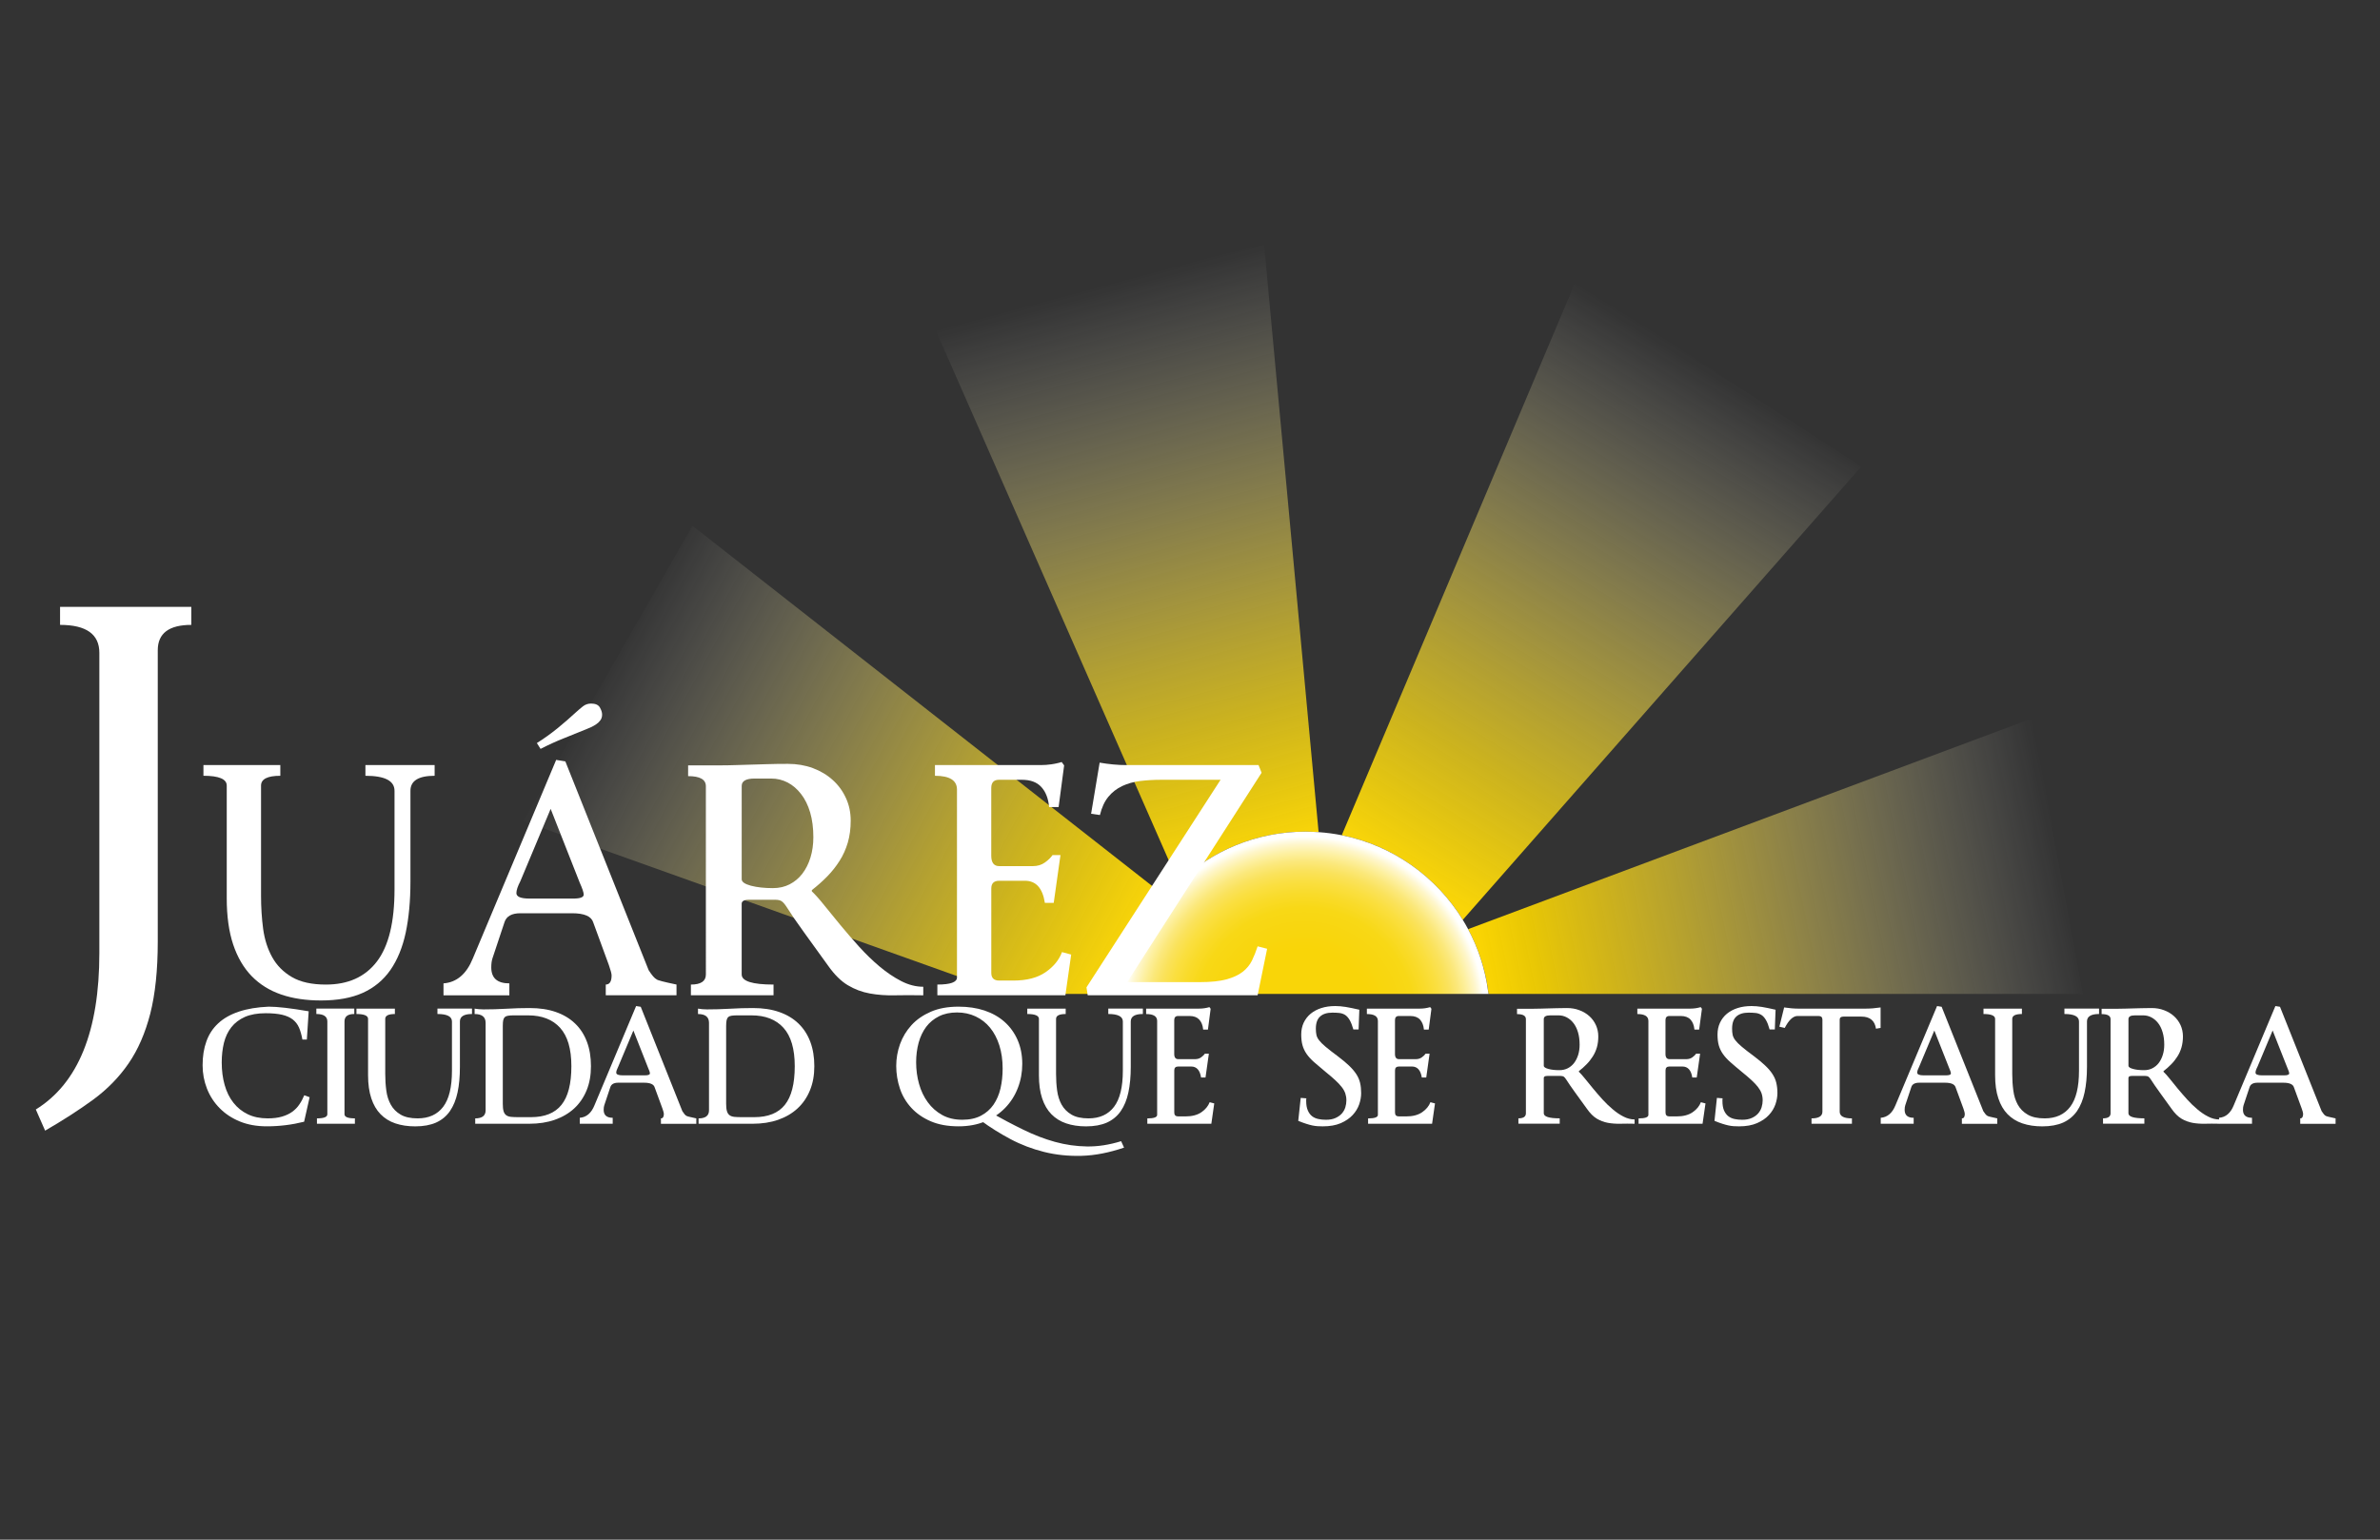 <?xml version="1.0" encoding="utf-8"?>
<!-- Generator: Adobe Illustrator 16.0.0, SVG Export Plug-In . SVG Version: 6.00 Build 0)  -->
<!DOCTYPE svg PUBLIC "-//W3C//DTD SVG 1.1//EN" "http://www.w3.org/Graphics/SVG/1.1/DTD/svg11.dtd">
<svg version="1.1" id="Layer_1" xmlns="http://www.w3.org/2000/svg" xmlns:xlink="http://www.w3.org/1999/xlink" x="0px" y="0px"
	 width="244.8px" height="158.4px" viewBox="0 0 244.8 158.4" enable-background="new 0 0 244.8 158.4" xml:space="preserve">
<rect x="0" y="0" width="244.8" height="158.4" fill="#333333" stroke="none"/>
<g>
	<g>
		<g>
			
				<linearGradient id="SVGID_1_" gradientUnits="userSpaceOnUse" x1="-68.944" y1="47.459" x2="-68.944" y2="-13.32" gradientTransform="matrix(0.851 0.525 -0.525 0.851 228.579 85.775)">
				<stop  offset="0" style="stop-color:#F9D508"/>
				<stop  offset="0.1" style="stop-color:#F8D60D;stop-opacity:0.9"/>
				<stop  offset="0.225" style="stop-color:#F8D818;stop-opacity:0.775"/>
				<stop  offset="0.363" style="stop-color:#FADD32;stop-opacity:0.637"/>
				<stop  offset="0.511" style="stop-color:#FBE356;stop-opacity:0.488"/>
				<stop  offset="0.667" style="stop-color:#FBEA84;stop-opacity:0.333"/>
				<stop  offset="0.83" style="stop-color:#FCF3BC;stop-opacity:0.17"/>
				<stop  offset="0.995" style="stop-color:#FFFFFD;stop-opacity:0.005"/>
				<stop  offset="1" style="stop-color:#FFFFFF;stop-opacity:0"/>
			</linearGradient>
			<path fill="url(#SVGID_1_)" d="M150.457,94.633l40.98-46.62l-29.354-19.096L138.009,85.93
				C143.274,86.98,147.746,90.209,150.457,94.633z"/>
			
				<linearGradient id="SVGID_2_" gradientUnits="userSpaceOnUse" x1="-515.298" y1="532" x2="-515.298" y2="471.684" gradientTransform="matrix(0.966 -0.258 0.258 0.966 489.191 -559.165)">
				<stop  offset="0" style="stop-color:#F9D508"/>
				<stop  offset="0.1" style="stop-color:#F8D60D;stop-opacity:0.9"/>
				<stop  offset="0.225" style="stop-color:#F8D818;stop-opacity:0.775"/>
				<stop  offset="0.363" style="stop-color:#FADD32;stop-opacity:0.637"/>
				<stop  offset="0.511" style="stop-color:#FBE356;stop-opacity:0.488"/>
				<stop  offset="0.667" style="stop-color:#FBEA84;stop-opacity:0.333"/>
				<stop  offset="0.83" style="stop-color:#FCF3BC;stop-opacity:0.17"/>
				<stop  offset="0.995" style="stop-color:#FFFFFD;stop-opacity:0.005"/>
				<stop  offset="1" style="stop-color:#FFFFFF;stop-opacity:0"/>
			</linearGradient>
			<path fill="url(#SVGID_2_)" d="M135.628,85.609l-5.608-60.451l-34.038,8.217l25.231,57.412c3.402-3.238,8.001-5.228,13.068-5.228
				C134.735,85.56,135.184,85.582,135.628,85.609z"/>
			
				<linearGradient id="SVGID_3_" gradientUnits="userSpaceOnUse" x1="-118.462" y1="-609.295" x2="-118.462" y2="-670.343" gradientTransform="matrix(0.203 0.979 -0.979 0.203 -420.27 340.129)">
				<stop  offset="0" style="stop-color:#FCD602"/>
				<stop  offset="0.099" style="stop-color:#FCD700;stop-opacity:0.901"/>
				<stop  offset="0.223" style="stop-color:#FCD813;stop-opacity:0.777"/>
				<stop  offset="0.36" style="stop-color:#FCDD2E;stop-opacity:0.64"/>
				<stop  offset="0.507" style="stop-color:#FDE253;stop-opacity:0.493"/>
				<stop  offset="0.661" style="stop-color:#FDEA81;stop-opacity:0.339"/>
				<stop  offset="0.822" style="stop-color:#FEF4B8;stop-opacity:0.178"/>
				<stop  offset="0.986" style="stop-color:#FFFFFA;stop-opacity:0.014"/>
				<stop  offset="1" style="stop-color:#FFFFFF;stop-opacity:0"/>
			</linearGradient>
			<path fill="url(#SVGID_3_)" d="M209.044,73.895L151.005,95.59c1.086,2.027,1.816,4.276,2.104,6.664h61.109L209.044,73.895z"/>
			
				<linearGradient id="SVGID_4_" gradientUnits="userSpaceOnUse" x1="-1174.664" y1="540.351" x2="-1174.664" y2="479.381" gradientTransform="matrix(0.476 -0.879 0.879 0.476 199.822 -1192.157)">
				<stop  offset="0" style="stop-color:#F9D508"/>
				<stop  offset="0.1" style="stop-color:#F8D60D;stop-opacity:0.9"/>
				<stop  offset="0.225" style="stop-color:#F8D818;stop-opacity:0.775"/>
				<stop  offset="0.363" style="stop-color:#FADD32;stop-opacity:0.637"/>
				<stop  offset="0.511" style="stop-color:#FBE356;stop-opacity:0.488"/>
				<stop  offset="0.667" style="stop-color:#FBEA84;stop-opacity:0.333"/>
				<stop  offset="0.83" style="stop-color:#FCF3BC;stop-opacity:0.17"/>
				<stop  offset="0.995" style="stop-color:#FFFFFD;stop-opacity:0.005"/>
				<stop  offset="1" style="stop-color:#FFFFFF;stop-opacity:0"/>
			</linearGradient>
			<path fill="url(#SVGID_4_)" d="M71.228,54.094L53.816,84.48l49.755,17.772h10.717c0.568-4.027,2.334-7.671,4.96-10.522
				L71.228,54.094z"/>
			<g>
				<radialGradient id="SVGID_5_" cx="134.15" cy="104.7" r="18.674" gradientUnits="userSpaceOnUse">
					<stop  offset="0" style="stop-color:#F9D508"/>
					<stop  offset="0.374" style="stop-color:#F9D508"/>
					<stop  offset="0.508" style="stop-color:#F8D610"/>
					<stop  offset="0.605" style="stop-color:#F8D816"/>
					<stop  offset="0.682" style="stop-color:#F9DB2A"/>
					<stop  offset="0.749" style="stop-color:#FADF40"/>
					<stop  offset="0.808" style="stop-color:#FAE25B"/>
					<stop  offset="0.861" style="stop-color:#FBE87B"/>
					<stop  offset="0.91" style="stop-color:#FDF0A1"/>
					<stop  offset="0.955" style="stop-color:#FEF6CB"/>
					<stop  offset="0.995" style="stop-color:#FFFFFA"/>
					<stop  offset="1" style="stop-color:#FFFFFF"/>
				</radialGradient>
				<path fill="url(#SVGID_5_)" d="M153.105,102.251h0.004c-0.01-0.072-0.029-0.143-0.04-0.215c-0.3-2.306-1.011-4.481-2.063-6.446
					c-0.172-0.325-0.356-0.643-0.549-0.957c-2.711-4.424-7.183-7.651-12.447-8.702v-0.004c-0.773-0.152-1.57-0.261-2.381-0.316
					c-0.444-0.027-0.894-0.053-1.348-0.053c-5.066,0-9.666,1.991-13.065,5.227c-3.115,2.965-5.227,6.975-5.763,11.467H153.105
					c0,0.001,0,0.002,0,0.003C153.105,102.253,153.105,102.252,153.105,102.251z"/>
			</g>
		</g>
		<g>
			<path fill="#FFFFFF" d="M27.637,103.565c0.894,0,2.265,0.156,4.113,0.477l-0.188,2.905h-0.458
				c-0.085-0.471-0.198-0.879-0.345-1.221c-0.147-0.338-0.361-0.618-0.646-0.842c-0.282-0.219-0.652-0.383-1.101-0.488
				c-0.452-0.104-1.013-0.156-1.685-0.156c-0.853,0-1.562,0.128-2.136,0.379c-0.571,0.255-1.035,0.605-1.393,1.058
				c-0.354,0.451-0.608,0.985-0.763,1.601c-0.15,0.615-0.229,1.293-0.229,2.027c0,0.84,0.101,1.611,0.301,2.316
				c0.198,0.704,0.496,1.313,0.897,1.82c0.398,0.512,0.894,0.91,1.478,1.191c0.589,0.286,1.271,0.425,2.048,0.425
				c0.568,0,1.058-0.058,1.472-0.18s0.772-0.289,1.063-0.502c0.295-0.217,0.54-0.468,0.731-0.759c0.198-0.289,0.361-0.6,0.499-0.936
				l0.552,0.202l-0.567,2.521c-1.249,0.313-2.529,0.472-3.84,0.472c-1.042,0-1.97-0.167-2.783-0.503
				c-0.813-0.335-1.503-0.793-2.068-1.37c-0.571-0.575-1.001-1.246-1.302-2.006c-0.297-0.762-0.448-1.563-0.448-2.403
				c0-0.925,0.131-1.743,0.396-2.472c0.26-0.725,0.668-1.343,1.217-1.848c0.552-0.512,1.258-0.91,2.121-1.199
				C25.432,103.788,26.454,103.615,27.637,103.565z"/>
			<path fill="#FFFFFF" d="M36.503,115.609H32.6v-0.552c0.713,0,1.07-0.139,1.07-0.425v-9.544c0-0.511-0.379-0.769-1.132-0.769
				v-0.555h3.903v0.555c-0.671,0-1.007,0.258-1.007,0.769v9.544c0,0.286,0.358,0.425,1.07,0.425L36.503,115.609L36.503,115.609z"/>
			<path fill="#FFFFFF" d="M40.616,103.767v0.555c-0.662,0-0.991,0.167-0.991,0.502v5.669c0,0.591,0.035,1.154,0.11,1.7
				c0.069,0.547,0.226,1.033,0.464,1.46c0.235,0.42,0.571,0.765,1.013,1.021c0.439,0.258,1.023,0.384,1.748,0.384
				c1.146,0,2.018-0.396,2.623-1.188c0.602-0.793,0.903-2.029,0.903-3.708v-5.073c0-0.511-0.499-0.769-1.493-0.769v-0.555h3.555
				v0.555c-0.828,0-1.243,0.258-1.243,0.769v4.662c0,0.998-0.078,1.88-0.242,2.64c-0.163,0.762-0.426,1.397-0.787,1.924
				c-0.361,0.518-0.834,0.909-1.418,1.173c-0.581,0.26-1.299,0.393-2.149,0.393c-0.765,0-1.449-0.104-2.049-0.308
				c-0.596-0.201-1.104-0.521-1.518-0.945c-0.415-0.423-0.731-0.966-0.951-1.631c-0.219-0.662-0.333-1.452-0.333-2.375v-5.798
				c0-0.332-0.398-0.502-1.195-0.502v-0.552h3.953V103.767z"/>
			<path fill="#FFFFFF" d="M54.477,103.707c1.02,0,1.917,0.134,2.702,0.41c0.778,0.272,1.437,0.666,1.971,1.181
				c0.536,0.512,0.941,1.139,1.22,1.883c0.279,0.736,0.414,1.573,0.414,2.51c0,0.923-0.147,1.75-0.446,2.479
				c-0.298,0.731-0.725,1.35-1.273,1.86c-0.552,0.508-1.217,0.9-1.999,1.173c-0.781,0.273-1.653,0.408-2.62,0.408H48.88v-0.552
				c0.715,0,1.07-0.276,1.07-0.831v-8.996c0-0.608-0.376-0.909-1.132-0.909v-0.555c0.147,0.021,0.294,0.043,0.449,0.057
				c0.15,0.015,0.31,0.021,0.477,0.021c0.737,0,1.512-0.021,2.331-0.067C52.89,103.729,53.69,103.707,54.477,103.707z
				 M52.833,104.46c-0.22,0-0.404,0.013-0.552,0.034c-0.146,0.02-0.264,0.065-0.345,0.139c-0.084,0.074-0.141,0.183-0.176,0.325
				c-0.028,0.143-0.044,0.34-0.044,0.59v8.015c0,0.315,0.025,0.563,0.079,0.749c0.05,0.183,0.141,0.322,0.267,0.418
				c0.125,0.094,0.289,0.149,0.49,0.172c0.198,0.02,0.452,0.031,0.756,0.031h1.305c1.418,0,2.466-0.422,3.141-1.269
				c0.678-0.844,1.016-2.171,1.016-3.975c0-1.776-0.385-3.09-1.157-3.947c-0.772-0.854-1.87-1.282-3.301-1.282H52.833L52.833,104.46
				z"/>
			<path fill="#FFFFFF" d="M65.904,103.578l4.283,10.742c0.166,0.261,0.304,0.42,0.408,0.471c0.031,0.044,0.374,0.132,1.026,0.268
				v0.556h-3.639v-0.556c0.201,0,0.301-0.157,0.301-0.472c0-0.085-0.051-0.264-0.145-0.537l-0.803-2.186
				c-0.094-0.314-0.455-0.475-1.085-0.475h-2.664c-0.449,0-0.722,0.159-0.816,0.475l-0.615,1.845
				c-0.041,0.125-0.063,0.281-0.063,0.471c0,0.546,0.311,0.818,0.929,0.818v0.615h-3.386v-0.615
				c0.684-0.054,1.186-0.481,1.512-1.289l4.282-10.207L65.904,103.578z M65.148,106.02l-1.56,3.72
				c-0.135,0.264-0.204,0.464-0.204,0.611c0,0.188,0.226,0.282,0.678,0.282h2.249c0.358,0,0.537-0.064,0.537-0.203
				c0-0.106-0.066-0.308-0.204-0.611L65.148,106.02z"/>
			<path fill="#FFFFFF" d="M77.452,103.707c1.017,0,1.914,0.134,2.699,0.41c0.781,0.272,1.44,0.666,1.974,1.181
				c0.533,0.512,0.941,1.139,1.22,1.883c0.276,0.736,0.414,1.573,0.414,2.51c0,0.923-0.147,1.75-0.449,2.479
				c-0.298,0.731-0.722,1.35-1.273,1.86c-0.549,0.508-1.214,0.9-1.996,1.173c-0.782,0.273-1.657,0.408-2.62,0.408h-5.568v-0.552
				c0.715,0,1.073-0.276,1.073-0.831v-8.996c0-0.608-0.379-0.909-1.132-0.909v-0.555c0.144,0.021,0.294,0.043,0.445,0.057
				c0.154,0.015,0.313,0.021,0.48,0.021c0.734,0,1.509-0.021,2.328-0.067C75.865,103.729,76.665,103.707,77.452,103.707z
				 M75.809,104.46c-0.223,0-0.405,0.013-0.552,0.034c-0.145,0.02-0.264,0.065-0.345,0.139c-0.085,0.074-0.142,0.183-0.176,0.325
				c-0.028,0.143-0.047,0.34-0.047,0.59v8.015c0,0.315,0.025,0.563,0.082,0.749c0.05,0.183,0.142,0.322,0.267,0.418
				c0.125,0.094,0.289,0.149,0.49,0.172c0.198,0.02,0.452,0.031,0.756,0.031h1.305c1.418,0,2.466-0.422,3.141-1.269
				c0.678-0.844,1.016-2.171,1.016-3.975c0-1.776-0.385-3.09-1.158-3.947c-0.771-0.854-1.87-1.282-3.297-1.282H75.809L75.809,104.46
				z"/>
			<path fill="#FFFFFF" d="M98.592,103.565c0.976,0,1.867,0.131,2.67,0.396c0.803,0.271,1.49,0.659,2.062,1.168
				c0.574,0.513,1.019,1.13,1.34,1.857c0.32,0.729,0.483,1.553,0.483,2.466c0,0.873-0.15,1.697-0.452,2.473
				c-0.298,0.777-0.731,1.458-1.299,2.046c-0.567,0.59-1.255,1.054-2.064,1.396c-0.806,0.339-1.719,0.509-2.739,0.509
				c-1.104,0-2.055-0.173-2.858-0.518c-0.803-0.346-1.472-0.811-2.002-1.388c-0.527-0.577-0.922-1.236-1.17-1.982
				c-0.25-0.747-0.379-1.522-0.379-2.332c0-0.765,0.132-1.515,0.392-2.242c0.264-0.729,0.659-1.381,1.183-1.955
				c0.523-0.57,1.189-1.027,1.992-1.377C96.553,103.735,97.5,103.565,98.592,103.565z M98.442,104.161
				c-0.716,0-1.336,0.132-1.861,0.396c-0.527,0.264-0.963,0.62-1.312,1.078c-0.345,0.462-0.605,1.002-0.778,1.627
				c-0.172,0.627-0.26,1.302-0.26,2.025c0,0.778,0.101,1.521,0.301,2.23c0.198,0.709,0.499,1.34,0.901,1.886
				c0.395,0.546,0.891,0.98,1.478,1.308c0.59,0.327,1.277,0.489,2.067,0.489c0.76,0,1.399-0.141,1.926-0.42
				c0.524-0.276,0.954-0.655,1.286-1.132c0.327-0.48,0.571-1.036,0.719-1.673c0.145-0.638,0.22-1.317,0.22-2.043
				c0-0.882-0.116-1.682-0.342-2.392c-0.226-0.708-0.543-1.311-0.954-1.813c-0.408-0.5-0.904-0.882-1.484-1.157
				C99.772,104.299,99.135,104.161,98.442,104.161z M101.852,114.431c1.173,0.657,2.309,1.261,3.401,1.791
				c1.092,0.535,2.177,0.957,3.26,1.255s2.178,0.455,3.292,0.47c1.11,0.017,2.281-0.162,3.511-0.542l0.301,0.661
				c-1.544,0.524-3,0.807-4.364,0.845c-1.365,0.038-2.654-0.098-3.875-0.404c-1.214-0.305-2.362-0.74-3.439-1.314
				c-1.076-0.571-2.086-1.205-3.03-1.896L101.852,114.431z"/>
			<path fill="#FFFFFF" d="M109.614,103.767v0.555c-0.659,0-0.991,0.167-0.991,0.502v5.669c0,0.591,0.035,1.154,0.11,1.7
				c0.075,0.547,0.229,1.033,0.464,1.46c0.239,0.42,0.578,0.765,1.017,1.021c0.439,0.258,1.022,0.384,1.748,0.384
				c1.145,0,2.02-0.396,2.623-1.188c0.603-0.793,0.907-2.029,0.907-3.708v-5.073c0-0.511-0.502-0.769-1.497-0.769v-0.555h3.558
				v0.555c-0.832,0-1.246,0.258-1.246,0.769v4.662c0,0.998-0.081,1.88-0.245,2.64c-0.16,0.762-0.423,1.397-0.787,1.924
				c-0.361,0.518-0.835,0.909-1.415,1.173c-0.587,0.26-1.299,0.393-2.152,0.393c-0.763,0-1.449-0.104-2.046-0.308
				c-0.599-0.201-1.104-0.521-1.521-0.945c-0.414-0.423-0.73-0.966-0.951-1.631c-0.219-0.662-0.329-1.452-0.329-2.375v-5.798
				c0-0.332-0.401-0.502-1.198-0.502v-0.552h3.953v-0.003H109.614z"/>
			<path fill="#FFFFFF" d="M117.884,103.767h5.444c0.369,0,0.725-0.052,1.072-0.154l0.123,0.172l-0.279,2.14h-0.49
				c-0.041-0.438-0.174-0.78-0.4-1.027c-0.227-0.245-0.555-0.373-0.998-0.373h-1.182c-0.264,0-0.396,0.145-0.396,0.427v3.482
				c0,0.354,0.138,0.532,0.411,0.532h1.731c0.242,0,0.453-0.063,0.625-0.188c0.174-0.125,0.302-0.251,0.387-0.376h0.408
				l-0.346,2.453h-0.455c-0.117-0.756-0.457-1.133-1.025-1.133h-1.321c-0.273,0-0.411,0.132-0.411,0.392v4.35
				c0,0.261,0.138,0.393,0.411,0.393h0.725c0.69,0,1.247-0.146,1.661-0.435c0.414-0.288,0.692-0.634,0.844-1.027l0.471,0.125
				l-0.299,2.093h-6.584v-0.552c0.675,0,1.01-0.119,1.01-0.364v-9.663c0-0.474-0.379-0.709-1.132-0.709v-0.557H117.884z"/>
			<path fill="#FFFFFF" d="M137.345,103.502c0.337,0,0.693,0.032,1.076,0.092c0.384,0.065,0.848,0.159,1.396,0.286l-0.077,2.029
				h-0.537c-0.117-0.411-0.244-0.734-0.381-0.97c-0.137-0.232-0.291-0.408-0.461-0.519c-0.176-0.109-0.369-0.179-0.586-0.204
				c-0.213-0.024-0.459-0.036-0.73-0.036c-0.547,0-0.967,0.128-1.258,0.393c-0.295,0.26-0.443,0.68-0.443,1.26
				c0,0.238,0.021,0.449,0.058,0.628c0.034,0.18,0.125,0.367,0.274,0.56c0.146,0.193,0.371,0.418,0.67,0.668
				c0.298,0.254,0.712,0.573,1.234,0.961c0.473,0.356,0.86,0.683,1.174,0.978c0.309,0.296,0.56,0.585,0.748,0.876
				c0.188,0.286,0.319,0.59,0.392,0.903c0.075,0.317,0.11,0.668,0.11,1.054c0,0.367-0.066,0.753-0.201,1.148
				c-0.139,0.401-0.363,0.77-0.672,1.104c-0.312,0.339-0.715,0.612-1.217,0.835c-0.51,0.221-1.127,0.33-1.861,0.33
				c-0.188,0-0.372-0.003-0.541-0.017c-0.176-0.012-0.355-0.037-0.547-0.078c-0.188-0.041-0.398-0.098-0.627-0.173
				c-0.232-0.072-0.502-0.173-0.805-0.298l0.254-2.362l0.582,0.047c-0.011,0.051-0.02,0.097-0.02,0.132c0,0.038,0,0.084,0,0.136
				c0,0.397,0.056,0.725,0.169,0.976c0.106,0.252,0.254,0.449,0.438,0.594c0.183,0.142,0.397,0.235,0.646,0.288
				c0.244,0.053,0.504,0.078,0.777,0.078c0.389,0,0.719-0.06,0.984-0.182c0.268-0.119,0.486-0.276,0.653-0.461
				c0.165-0.191,0.288-0.405,0.36-0.638c0.074-0.237,0.108-0.478,0.108-0.719c0-0.261-0.041-0.502-0.114-0.722
				c-0.082-0.224-0.205-0.445-0.381-0.665c-0.173-0.221-0.393-0.452-0.662-0.699c-0.267-0.249-0.597-0.527-0.984-0.841
				c-0.461-0.383-0.852-0.71-1.174-0.995c-0.316-0.282-0.578-0.564-0.77-0.841c-0.193-0.278-0.335-0.574-0.426-0.893
				c-0.088-0.313-0.133-0.687-0.133-1.119c0-0.439,0.082-0.841,0.248-1.201c0.17-0.36,0.408-0.672,0.719-0.933
				c0.311-0.254,0.678-0.452,1.104-0.586C136.345,103.568,136.821,103.502,137.345,103.502z"/>
			<path fill="#FFFFFF" d="M140.589,103.767h5.447c0.366,0,0.725-0.052,1.071-0.154l0.126,0.172l-0.281,2.14h-0.49
				c-0.041-0.438-0.18-0.78-0.4-1.027c-0.227-0.245-0.561-0.373-1.002-0.373h-1.18c-0.264,0-0.396,0.145-0.396,0.427v3.482
				c0,0.354,0.138,0.532,0.411,0.532h1.73c0.242,0,0.451-0.063,0.621-0.188c0.176-0.125,0.306-0.251,0.387-0.376h0.41l-0.344,2.453
				h-0.455c-0.119-0.756-0.459-1.133-1.025-1.133h-1.324c-0.27,0-0.408,0.132-0.408,0.392v4.35c0,0.261,0.135,0.393,0.408,0.393
				h0.729c0.692,0,1.244-0.146,1.658-0.435c0.418-0.288,0.697-0.634,0.846-1.027l0.471,0.125l-0.299,2.093h-6.582v-0.552
				c0.672,0,1.008-0.119,1.008-0.364v-9.663c0-0.474-0.38-0.709-1.133-0.709v-0.555h-0.004V103.767z"/>
			<path fill="#FFFFFF" d="M156.035,103.784h1.465c0.39,0,0.726-0.006,1.002-0.018c0.275-0.012,0.543-0.018,0.793-0.022
				c0.25-0.003,0.521-0.013,0.813-0.021c0.285-0.01,0.644-0.016,1.062-0.016c0.463,0,0.891,0.071,1.283,0.223
				c0.396,0.145,0.732,0.349,1.024,0.61c0.288,0.261,0.515,0.571,0.675,0.926c0.162,0.358,0.244,0.747,0.244,1.165
				c0,0.41-0.049,0.784-0.146,1.126c-0.104,0.344-0.242,0.655-0.428,0.94c-0.185,0.292-0.395,0.56-0.64,0.804
				c-0.238,0.248-0.499,0.48-0.784,0.699v0.063c0.188,0.18,0.404,0.424,0.652,0.734c0.248,0.304,0.521,0.641,0.818,1.004
				c0.301,0.36,0.617,0.733,0.957,1.107c0.346,0.379,0.696,0.719,1.062,1.021c0.36,0.306,0.729,0.557,1.106,0.747
				c0.377,0.194,0.756,0.291,1.135,0.291v0.443c-0.525-0.013-1.017-0.013-1.465,0c-0.451,0.009-0.879-0.022-1.283-0.095
				c-0.404-0.075-0.78-0.217-1.133-0.427c-0.354-0.211-0.689-0.546-1.016-1.011c-0.441-0.604-0.854-1.174-1.236-1.708
				c-0.383-0.529-0.681-0.962-0.892-1.298c-0.095-0.148-0.179-0.245-0.247-0.299c-0.079-0.053-0.189-0.081-0.336-0.081h-1.368
				c-0.241,0-0.364,0.069-0.364,0.208v3.635c0,0.346,0.549,0.52,1.639,0.52v0.552h-4.248v-0.552c0.516,0,0.77-0.174,0.77-0.52
				v-9.685c0-0.347-0.305-0.519-0.912-0.519v-0.55H156.035z M158.789,109.643c0,0.135,0.16,0.244,0.476,0.329
				c0.315,0.088,0.692,0.126,1.136,0.126c0.313,0,0.6-0.063,0.855-0.195c0.259-0.132,0.475-0.313,0.652-0.546
				c0.18-0.231,0.316-0.513,0.418-0.828c0.1-0.32,0.149-0.671,0.149-1.051c0-0.475-0.056-0.897-0.166-1.273
				c-0.11-0.371-0.265-0.688-0.464-0.945c-0.198-0.26-0.432-0.453-0.693-0.592c-0.264-0.139-0.54-0.207-0.832-0.207h-0.869
				c-0.438,0-0.662,0.128-0.662,0.379V109.643L158.789,109.643z"/>
			<path fill="#FFFFFF" d="M168.412,103.767h5.449c0.366,0,0.725-0.052,1.07-0.154l0.125,0.172l-0.286,2.14h-0.485
				c-0.041-0.438-0.176-0.78-0.4-1.027c-0.227-0.245-0.561-0.373-1.002-0.373h-1.18c-0.264,0-0.396,0.145-0.396,0.427v3.482
				c0,0.354,0.138,0.532,0.411,0.532h1.732c0.24,0,0.447-0.063,0.623-0.188c0.17-0.125,0.301-0.251,0.387-0.376h0.408l-0.347,2.453
				h-0.458c-0.113-0.756-0.455-1.133-1.025-1.133h-1.317c-0.276,0-0.41,0.132-0.41,0.392v4.35c0,0.261,0.134,0.393,0.41,0.393h0.726
				c0.689,0,1.245-0.146,1.658-0.435c0.415-0.288,0.697-0.634,0.842-1.027l0.475,0.125l-0.303,2.093h-6.58v-0.552
				c0.67,0,1.01-0.119,1.01-0.364v-9.663c0-0.474-0.381-0.709-1.137-0.709V103.767L168.412,103.767z"/>
			<path fill="#FFFFFF" d="M180.158,103.502c0.336,0,0.696,0.032,1.079,0.092c0.384,0.065,0.847,0.159,1.394,0.286l-0.077,2.029
				h-0.537c-0.113-0.411-0.238-0.734-0.377-0.97c-0.138-0.232-0.288-0.408-0.464-0.519c-0.174-0.109-0.37-0.179-0.584-0.204
				c-0.217-0.024-0.459-0.036-0.731-0.036c-0.549,0-0.969,0.128-1.26,0.393c-0.295,0.26-0.442,0.68-0.442,1.26
				c0,0.238,0.018,0.449,0.057,0.628c0.037,0.18,0.125,0.367,0.275,0.56c0.147,0.193,0.37,0.418,0.668,0.668
				c0.299,0.254,0.711,0.573,1.236,0.961c0.475,0.356,0.863,0.683,1.173,0.978c0.312,0.296,0.56,0.585,0.747,0.876
				c0.188,0.286,0.318,0.59,0.393,0.903c0.074,0.317,0.113,0.668,0.113,1.054c0,0.367-0.07,0.753-0.203,1.148
				c-0.14,0.401-0.361,0.77-0.673,1.104c-0.308,0.339-0.715,0.612-1.221,0.835c-0.502,0.221-1.123,0.33-1.854,0.33
				c-0.19,0-0.373-0.003-0.545-0.017c-0.173-0.012-0.354-0.037-0.543-0.078c-0.189-0.041-0.4-0.098-0.631-0.173
				c-0.23-0.072-0.502-0.173-0.803-0.298l0.25-2.362l0.584,0.047c-0.014,0.051-0.016,0.097-0.016,0.132c0,0.038,0,0.084,0,0.136
				c0,0.397,0.054,0.725,0.162,0.976c0.11,0.252,0.258,0.449,0.442,0.594c0.185,0.142,0.397,0.235,0.644,0.288
				c0.248,0.053,0.508,0.078,0.78,0.078c0.39,0,0.72-0.06,0.985-0.182c0.268-0.119,0.486-0.276,0.652-0.461
				c0.166-0.191,0.289-0.405,0.361-0.638c0.074-0.237,0.111-0.478,0.111-0.719c0-0.261-0.04-0.502-0.115-0.722
				c-0.081-0.224-0.21-0.445-0.38-0.665c-0.177-0.221-0.396-0.452-0.662-0.699c-0.271-0.249-0.597-0.527-0.985-0.841
				c-0.463-0.383-0.853-0.71-1.172-0.995c-0.32-0.282-0.578-0.564-0.771-0.841c-0.195-0.278-0.336-0.574-0.428-0.893
				c-0.088-0.313-0.131-0.687-0.131-1.119c0-0.439,0.084-0.841,0.25-1.201s0.404-0.672,0.715-0.933
				c0.313-0.254,0.68-0.452,1.104-0.586C179.158,103.568,179.634,103.502,180.158,103.502z"/>
			<path fill="#FFFFFF" d="M183.022,105.627l0.49-1.982c0.272,0.041,0.532,0.071,0.776,0.092c0.248,0.021,0.487,0.031,0.719,0.031
				h6.867c0.252,0,0.506-0.012,0.764-0.031c0.254-0.021,0.521-0.051,0.794-0.092v2.107l-0.474,0.081
				c-0.123-0.831-0.625-1.245-1.498-1.245h-1.842c-0.26,0-0.392,0.098-0.392,0.302v9.479c0,0.461,0.417,0.69,1.258,0.69v0.552
				h-4.157v-0.552c0.744,0,1.121-0.229,1.121-0.69v-9.479c0-0.241-0.136-0.366-0.41-0.366h-2.141c-0.465,0-0.904,0.414-1.324,1.229
				L183.022,105.627z"/>
			<path fill="#FFFFFF" d="M199.712,103.578L204,114.32c0.166,0.261,0.308,0.42,0.408,0.471c0.03,0.044,0.372,0.132,1.024,0.268
				v0.556h-3.638v-0.556c0.199,0,0.299-0.157,0.299-0.472c0-0.085-0.049-0.264-0.141-0.537l-0.804-2.186
				c-0.097-0.314-0.455-0.475-1.089-0.475h-2.66c-0.451,0-0.727,0.159-0.816,0.475l-0.613,1.845
				c-0.041,0.125-0.063,0.281-0.063,0.471c0,0.546,0.309,0.818,0.928,0.818v0.615h-3.389v-0.615
				c0.684-0.054,1.189-0.481,1.516-1.289l4.279-10.207L199.712,103.578z M198.96,106.02l-1.56,3.72
				c-0.135,0.264-0.204,0.464-0.204,0.611c0,0.188,0.229,0.282,0.676,0.282h2.252c0.36,0,0.539-0.064,0.539-0.203
				c0-0.106-0.072-0.308-0.203-0.611L198.96,106.02z"/>
			<path fill="#FFFFFF" d="M207.968,103.767v0.555c-0.662,0-0.994,0.167-0.994,0.502v5.669c0,0.591,0.037,1.154,0.111,1.7
				c0.069,0.547,0.227,1.033,0.461,1.46c0.236,0.42,0.574,0.765,1.021,1.021c0.439,0.258,1.02,0.384,1.744,0.384
				c1.146,0,2.021-0.396,2.623-1.188c0.604-0.793,0.906-2.029,0.906-3.708v-5.073c0-0.511-0.502-0.769-1.5-0.769v-0.555h3.563v0.555
				c-0.828,0-1.242,0.258-1.242,0.769v4.662c0,0.998-0.082,1.88-0.246,2.64c-0.162,0.762-0.426,1.397-0.783,1.924
				c-0.367,0.518-0.838,0.909-1.418,1.173c-0.584,0.26-1.303,0.393-2.152,0.393c-0.766,0-1.449-0.104-2.048-0.308
				c-0.597-0.201-1.104-0.521-1.521-0.945c-0.412-0.423-0.729-0.966-0.949-1.631c-0.225-0.662-0.332-1.452-0.332-2.375v-5.798
				c0-0.332-0.396-0.502-1.196-0.502v-0.552h3.953L207.968,103.767L207.968,103.767z"/>
			<path fill="#FFFFFF" d="M216.169,103.784h1.465c0.39,0,0.722-0.006,1-0.018c0.281-0.012,0.547-0.018,0.796-0.022
				c0.25-0.003,0.522-0.013,0.813-0.021c0.287-0.01,0.643-0.016,1.063-0.016c0.46,0,0.89,0.071,1.281,0.223
				c0.393,0.145,0.734,0.349,1.022,0.61c0.289,0.261,0.515,0.571,0.679,0.926c0.16,0.358,0.244,0.747,0.244,1.165
				c0,0.41-0.054,0.784-0.15,1.126c-0.1,0.344-0.24,0.655-0.424,0.94c-0.185,0.292-0.395,0.56-0.64,0.804
				c-0.241,0.248-0.505,0.48-0.786,0.699v0.063c0.19,0.18,0.406,0.424,0.654,0.734c0.244,0.304,0.521,0.641,0.814,1.004
				c0.302,0.36,0.621,0.733,0.961,1.107c0.343,0.379,0.695,0.719,1.058,1.021c0.362,0.306,0.731,0.557,1.11,0.747
				c0.377,0.197,0.756,0.291,1.136,0.291v0.443c-0.526-0.013-1.017-0.013-1.466,0c-0.451,0.009-0.881-0.022-1.285-0.095
				c-0.402-0.075-0.781-0.217-1.133-0.427c-0.352-0.211-0.69-0.546-1.018-1.011c-0.438-0.604-0.851-1.174-1.232-1.708
				c-0.383-0.529-0.68-0.962-0.891-1.298c-0.095-0.148-0.18-0.245-0.252-0.299c-0.074-0.053-0.186-0.081-0.332-0.081h-1.367
				c-0.246,0-0.365,0.069-0.365,0.208v3.635c0,0.346,0.547,0.52,1.639,0.52v0.552h-4.251v-0.552c0.515,0,0.774-0.174,0.774-0.52
				v-9.685c0-0.347-0.307-0.519-0.92-0.519v-0.55H216.169z M218.927,109.643c0,0.135,0.156,0.244,0.475,0.329
				c0.313,0.088,0.693,0.126,1.133,0.126c0.316,0,0.603-0.063,0.855-0.195c0.257-0.132,0.477-0.313,0.654-0.546
				c0.177-0.231,0.317-0.513,0.414-0.828c0.103-0.32,0.151-0.671,0.151-1.051c0-0.475-0.054-0.897-0.166-1.273
				c-0.106-0.371-0.264-0.688-0.462-0.945c-0.199-0.26-0.434-0.453-0.693-0.592c-0.263-0.136-0.539-0.207-0.834-0.207h-0.865
				c-0.442,0-0.662,0.128-0.662,0.379V109.643z"/>
			<path fill="#FFFFFF" d="M234.514,103.578l4.284,10.742c0.17,0.261,0.306,0.42,0.408,0.471c0.031,0.044,0.373,0.132,1.025,0.268
				v0.556h-3.636v-0.556c0.198,0,0.298-0.157,0.298-0.472c0-0.085-0.047-0.264-0.145-0.537l-0.801-2.186
				c-0.094-0.314-0.457-0.475-1.088-0.475h-2.66c-0.449,0-0.727,0.159-0.82,0.475l-0.613,1.845c-0.04,0.125-0.061,0.281-0.061,0.471
				c0,0.546,0.312,0.818,0.93,0.818v0.615h-3.389v-0.615c0.684-0.054,1.188-0.481,1.512-1.289l4.283-10.207L234.514,103.578z
				 M233.757,106.02l-1.557,3.72c-0.138,0.264-0.203,0.464-0.203,0.611c0,0.188,0.226,0.282,0.678,0.282h2.25
				c0.357,0,0.535-0.064,0.535-0.203c0-0.106-0.065-0.308-0.203-0.611L233.757,106.02z"/>
		</g>
		<g>
			<path fill="#FFFFFF" d="M19.678,64.288c-2.3,0-3.451,0.869-3.451,2.607v29.972c0,2.942-0.261,5.411-0.772,7.417
				c-0.515,1.998-1.258,3.708-2.234,5.126c-0.972,1.415-2.187,2.654-3.636,3.722c-1.456,1.063-3.103,2.123-4.944,3.188l-0.957-2.177
				c4.358-2.695,6.535-8.063,6.535-16.104V67.159c0-1.911-1.346-2.871-4.041-2.871v-1.856h13.5V64.288L19.678,64.288z"/>
			<path fill="#FFFFFF" d="M28.833,78.711v1.102c-1.324,0-1.983,0.338-1.983,1.01v11.336c0,1.179,0.072,2.309,0.216,3.403
				c0.151,1.092,0.458,2.062,0.932,2.912c0.47,0.85,1.148,1.533,2.03,2.048c0.881,0.515,2.045,0.77,3.495,0.77
				c2.291,0,4.038-0.791,5.246-2.375c1.208-1.588,1.81-4.057,1.81-7.42V81.358c0-1.032-0.998-1.546-2.993-1.546v-1.102h7.119v1.102
				c-1.66,0-2.488,0.518-2.488,1.546v9.321c0,1.995-0.163,3.752-0.487,5.273c-0.326,1.521-0.853,2.801-1.575,3.843
				c-0.728,1.039-1.669,1.819-2.836,2.348c-1.165,0.523-2.598,0.784-4.299,0.784c-1.531,0-2.896-0.2-4.094-0.611
				c-1.196-0.411-2.209-1.042-3.04-1.893c-0.825-0.851-1.462-1.936-1.905-3.261c-0.439-1.32-0.659-2.908-0.659-4.752v-11.59
				c0-0.672-0.8-1.01-2.397-1.01V78.71L28.833,78.711L28.833,78.711z"/>
			<path fill="#FFFFFF" d="M58.151,78.334l8.568,21.479c0.335,0.522,0.605,0.84,0.818,0.942c0.06,0.085,0.744,0.266,2.046,0.534
				v1.102h-7.276v-1.102c0.399,0,0.6-0.312,0.6-0.945c0-0.164-0.094-0.522-0.283-1.065L61.019,94.9
				c-0.191-0.631-0.916-0.945-2.174-0.945h-5.321c-0.903,0-1.449,0.314-1.641,0.945l-1.227,3.686
				c-0.085,0.251-0.125,0.565-0.125,0.944c0,1.092,0.618,1.639,1.86,1.639v1.227h-6.774v-1.227c1.365-0.104,2.372-0.968,3.024-2.583
				l8.565-20.409L58.151,78.334z M56.639,83.217l-3.116,7.438c-0.273,0.524-0.408,0.93-0.408,1.225c0,0.377,0.449,0.564,1.349,0.564
				h4.505c0.712,0,1.07-0.135,1.07-0.411c0-0.207-0.135-0.614-0.408-1.22L56.639,83.217z M60.796,72.382
				c0.442,0,0.74,0.129,0.9,0.394c0.154,0.264,0.235,0.508,0.235,0.741c0,0.229-0.06,0.423-0.175,0.58
				c-0.113,0.159-0.254,0.295-0.427,0.41c-0.167,0.116-0.345,0.218-0.533,0.302c-0.188,0.082-0.358,0.153-0.505,0.217
				c-0.775,0.316-1.556,0.634-2.347,0.948c-0.784,0.313-1.569,0.671-2.344,1.072l-0.379-0.6c0.737-0.464,1.437-0.966,2.111-1.512
				c0.671-0.546,1.299-1.093,1.889-1.639c0.254-0.231,0.499-0.441,0.741-0.63C60.204,72.477,60.482,72.382,60.796,72.382z"/>
			<path fill="#FFFFFF" d="M70.78,78.742h2.93c0.775,0,1.443-0.009,1.999-0.031c0.555-0.019,1.085-0.038,1.59-0.047
				c0.505-0.009,1.045-0.028,1.622-0.047s1.283-0.031,2.124-0.031c0.925,0,1.779,0.147,2.569,0.439
				c0.785,0.295,1.468,0.703,2.045,1.228c0.578,0.523,1.03,1.143,1.353,1.854c0.33,0.715,0.489,1.49,0.489,2.328
				c0,0.817-0.1,1.567-0.298,2.252c-0.201,0.678-0.483,1.309-0.851,1.883c-0.367,0.58-0.793,1.113-1.273,1.605
				c-0.486,0.495-1.01,0.96-1.575,1.399V91.7c0.376,0.357,0.813,0.848,1.302,1.466c0.496,0.618,1.042,1.286,1.641,2.011
				c0.596,0.723,1.24,1.463,1.92,2.219c0.684,0.757,1.387,1.434,2.111,2.043c0.725,0.607,1.465,1.106,2.222,1.497
				c0.756,0.389,1.512,0.58,2.265,0.58v0.881c-1.048-0.019-2.023-0.019-2.927,0c-0.904,0.021-1.76-0.04-2.567-0.188
				c-0.809-0.146-1.565-0.43-2.268-0.851c-0.703-0.417-1.38-1.092-2.033-2.016c-0.882-1.217-1.704-2.358-2.469-3.42
				c-0.769-1.057-1.358-1.926-1.779-2.594c-0.192-0.299-0.361-0.496-0.509-0.6c-0.145-0.104-0.367-0.16-0.662-0.16h-2.736
				c-0.486,0-0.728,0.142-0.728,0.412v7.273c0,0.69,1.092,1.039,3.276,1.039v1.102h-8.5v-1.102c1.026,0,1.541-0.346,1.541-1.036
				V80.882c0-0.689-0.609-1.034-1.826-1.034v-1.105H70.78z M76.289,90.457c0,0.273,0.317,0.492,0.947,0.665
				c0.628,0.163,1.384,0.248,2.265,0.248c0.631,0,1.205-0.129,1.72-0.392c0.512-0.265,0.947-0.625,1.305-1.093
				c0.355-0.461,0.634-1.014,0.835-1.656c0.198-0.641,0.298-1.344,0.298-2.1c0-0.946-0.11-1.795-0.329-2.545
				c-0.22-0.746-0.531-1.377-0.932-1.891c-0.399-0.52-0.86-0.914-1.384-1.189c-0.524-0.27-1.083-0.407-1.669-0.407h-1.732
				c-0.885,0-1.324,0.254-1.324,0.76V90.457L76.289,90.457z"/>
			<path fill="#FFFFFF" d="M96.164,78.711h10.896c0.734,0,1.45-0.106,2.143-0.313l0.251,0.345l-0.568,4.285h-0.979
				c-0.078-0.881-0.348-1.571-0.8-2.062c-0.452-0.496-1.117-0.743-1.999-0.743h-2.362c-0.523,0-0.788,0.282-0.788,0.851v6.962
				c0,0.713,0.273,1.07,0.819,1.07h3.464c0.483,0,0.897-0.126,1.246-0.381c0.345-0.25,0.603-0.501,0.771-0.752h0.819l-0.693,4.911
				h-0.913c-0.232-1.515-0.913-2.271-2.046-2.271h-2.648c-0.546,0-0.815,0.263-0.815,0.79v8.69c0,0.523,0.27,0.787,0.815,0.787h1.45
				c1.387,0,2.491-0.288,3.322-0.865c0.832-0.577,1.39-1.266,1.685-2.064l0.944,0.254l-0.596,4.187H96.415v-1.102
				c1.346,0,2.017-0.241,2.017-0.725V81.23c0-0.945-0.753-1.418-2.265-1.418v-1.102H96.164z"/>
			<path fill="#FFFFFF" d="M112.228,83.719l0.878-5.259c0.483,0.085,0.954,0.145,1.418,0.188c0.461,0.044,0.904,0.063,1.321,0.063
				h13.605l0.314,0.788l-13.827,21.541h7.526c1.096,0,1.986-0.094,2.681-0.282c0.688-0.189,1.248-0.444,1.668-0.771
				c0.418-0.326,0.741-0.715,0.961-1.164c0.22-0.451,0.414-0.941,0.583-1.465l0.977,0.251l-0.977,4.784h-17.478l-0.126-0.815
				l13.792-21.354h-6.141c-0.755,0-1.471,0.045-2.142,0.126c-0.675,0.085-1.286,0.261-1.842,0.521
				c-0.555,0.264-1.029,0.631-1.418,1.103c-0.389,0.474-0.678,1.098-0.866,1.876L112.228,83.719z"/>
		</g>
	</g>
</g>
</svg>
